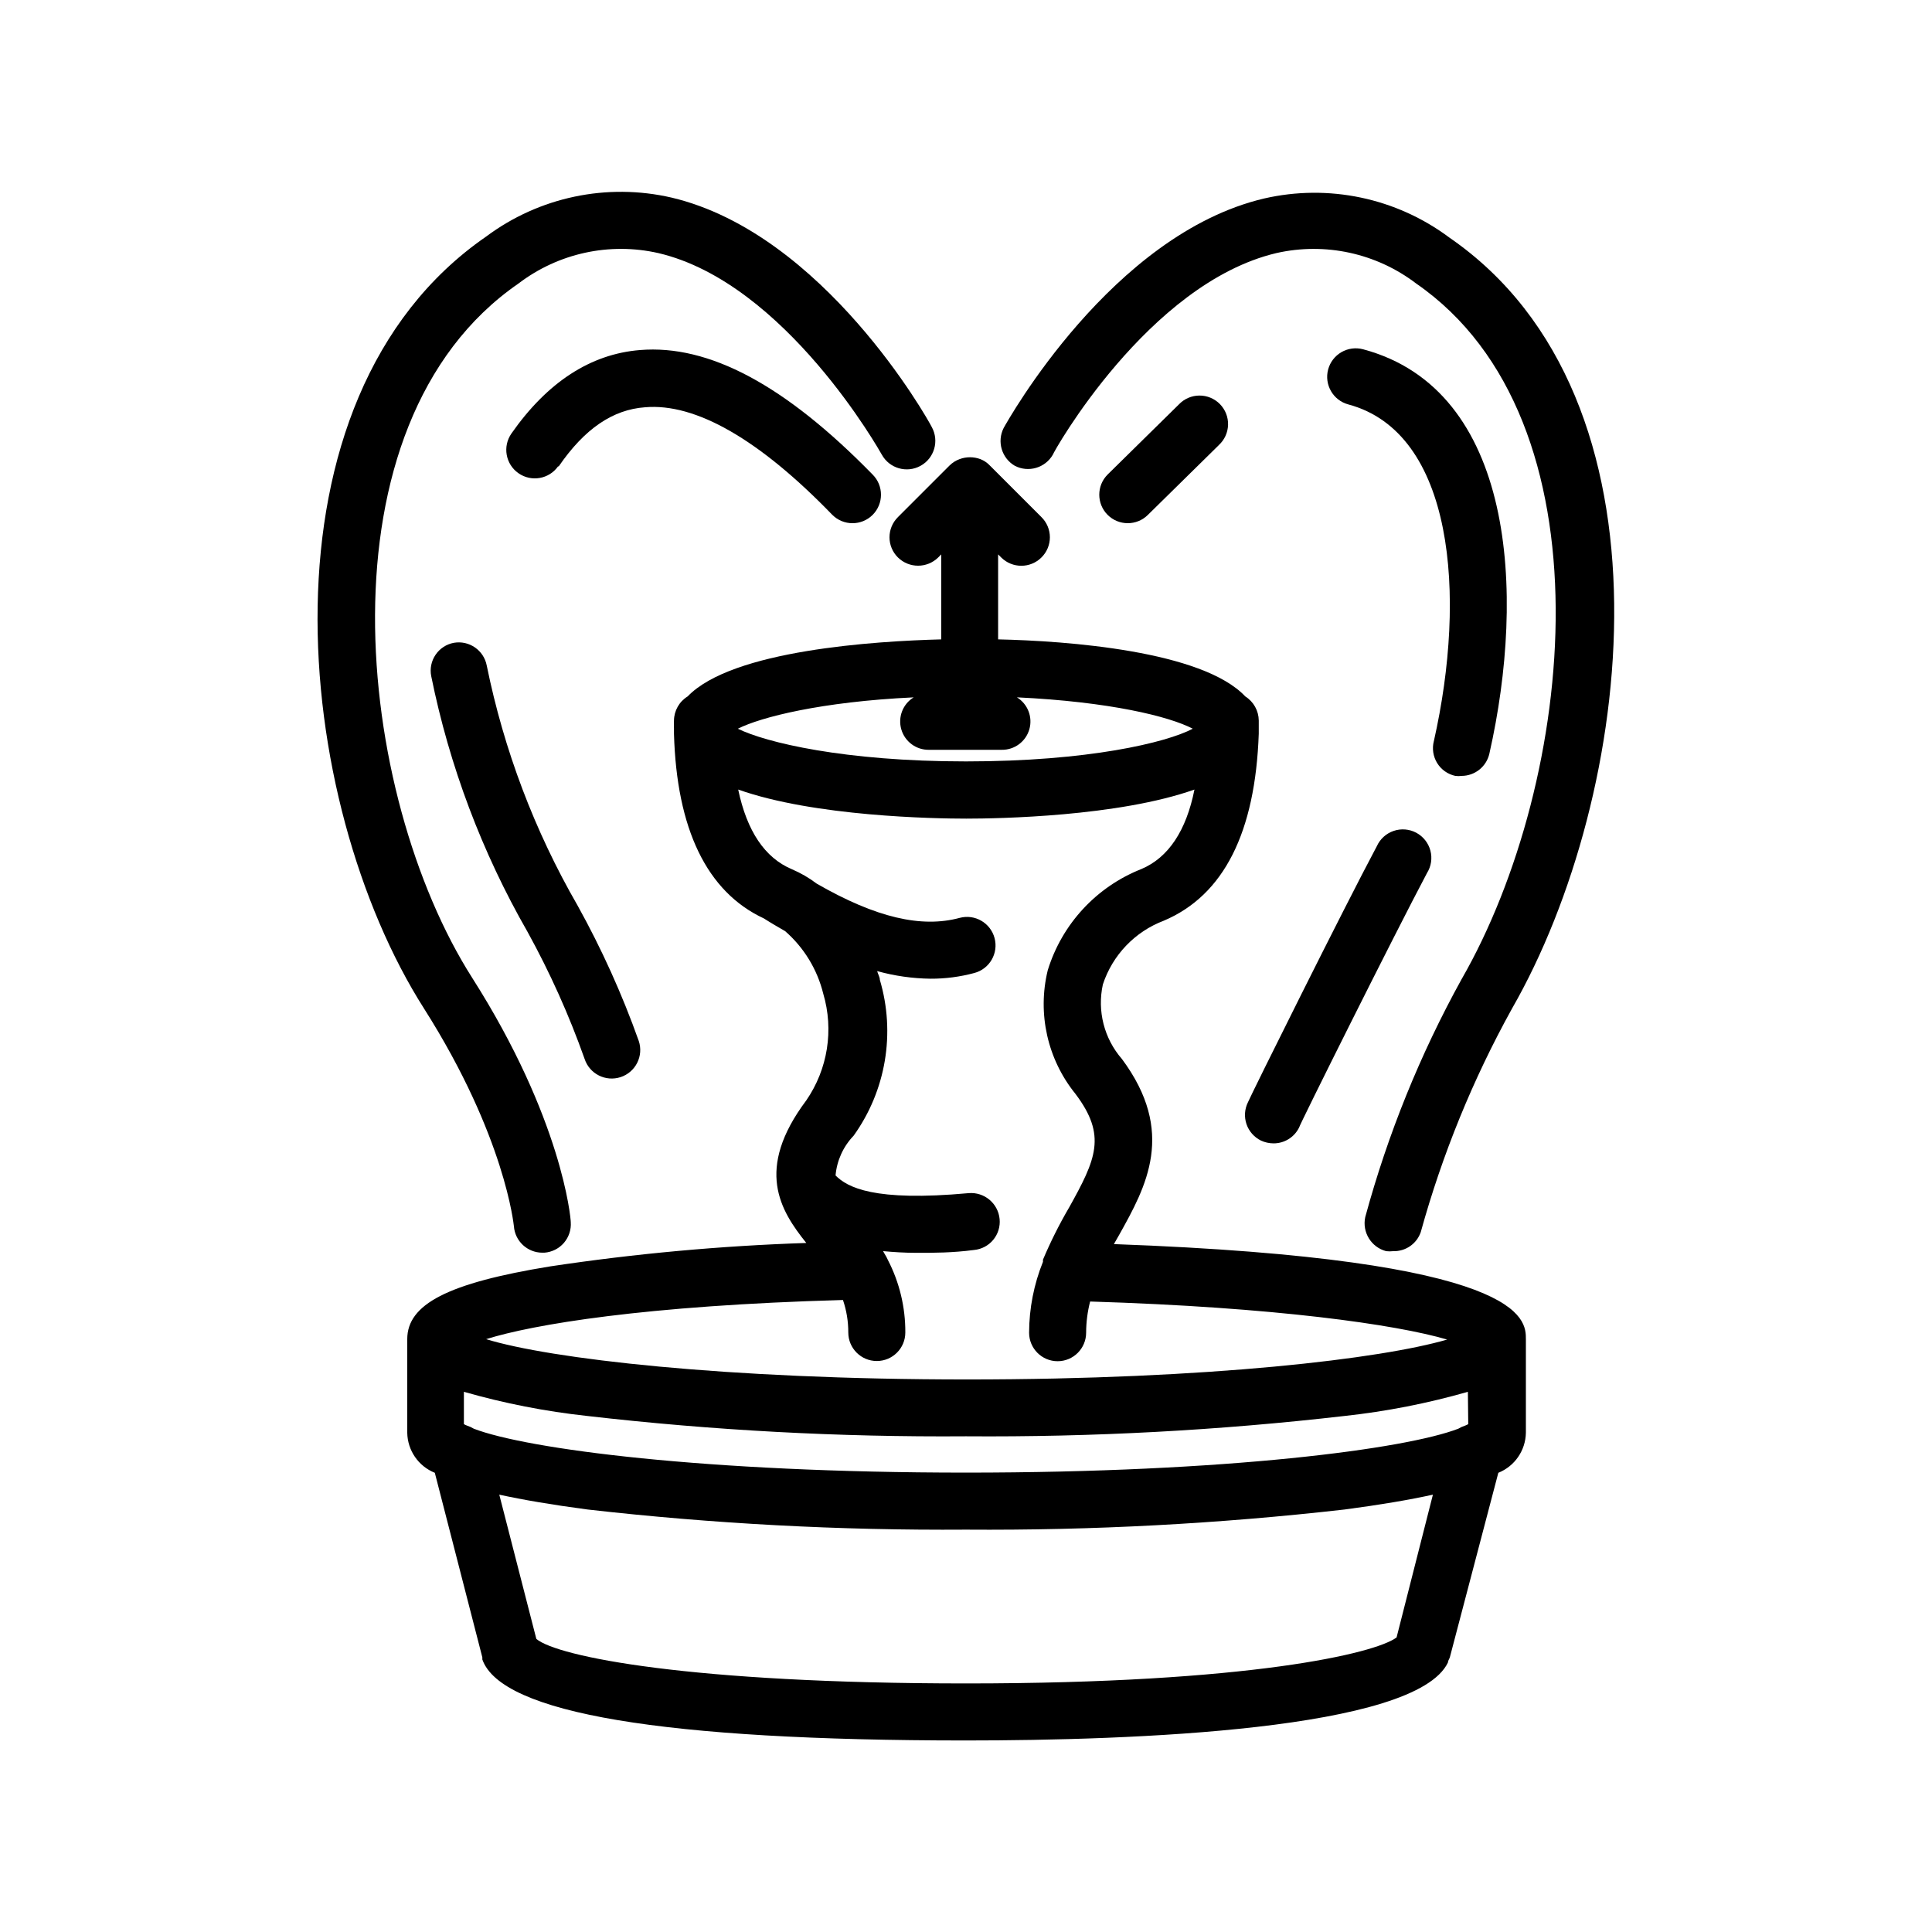 <?xml version="1.0" encoding="UTF-8"?>
<!-- Uploaded to: SVG Find, www.svgrepo.com, Generator: SVG Find Mixer Tools -->
<svg fill="#000000" width="800px" height="800px" version="1.1" viewBox="144 144 512 512" xmlns="http://www.w3.org/2000/svg">
 <g>
  <path d="m395.66 267.34-13.703 13.703v0.004c-1.426 1.41-2.231 3.332-2.231 5.34 0 2.004 0.805 3.93 2.231 5.34 2.965 2.918 7.719 2.918 10.684 0l0.805-0.805v22.52c-17.434 0.453-55.418 2.82-67.207 15.113-2.231 1.367-3.598 3.785-3.629 6.398-0.027 0.453-0.027 0.906 0 1.359-0.023 0.203-0.023 0.406 0 0.605v1.512c0.707 25.191 8.664 41.918 23.832 48.969 1.812 1.16 3.727 2.266 5.644 3.375h-0.004c4.973 4.348 8.492 10.113 10.078 16.527 2.859 9.629 1.211 20.035-4.484 28.312-13.703 18.289-6.902 29.172 0 37.785-22.707 0.754-45.348 2.824-67.812 6.199-27.305 4.434-37.938 10.078-37.938 19.297v24.789-0.004c0.07 4.691 2.949 8.883 7.305 10.629l12.594 48.918v0.555c5.039 14.258 48.012 21.461 128.12 21.461 44.031 0 119.2-2.719 127.77-20.656 0-0.453 0.352-0.906 0.504-1.359l12.852-48.918c4.356-1.746 7.234-5.938 7.305-10.629v-24.789c0-5.34 0-21.211-109.18-25.191l1.41-2.469c7.152-12.797 15.113-27.207 0.707-46.602v0.004c-4.711-5.418-6.582-12.742-5.039-19.75 2.551-7.769 8.477-13.973 16.121-16.879 15.973-6.75 24.285-23.477 25.191-49.574v-1.512-0.605-1.359c-0.027-2.602-1.375-5.012-3.578-6.398-11.387-12.09-47.258-14.711-65.496-15.113v-22.523l0.809 0.809c2.949 2.945 7.731 2.945 10.68 0 1.426-1.41 2.231-3.336 2.231-5.34 0-2.008-0.805-3.93-2.231-5.34l-13.703-13.703v-0.004c-0.691-0.727-1.535-1.293-2.469-1.66-1.785-0.672-3.758-0.672-5.543 0-0.98 0.359-1.875 0.926-2.621 1.66zm137.44 254.07c-0.27 0.164-0.559 0.297-0.855 0.402-0.621 0.195-1.211 0.465-1.766 0.805-14.004 5.391-61.262 11.641-130.48 11.641s-116.43-6.246-130.44-11.637v-0.004c-0.555-0.34-1.145-0.609-1.762-0.805-0.301-0.105-0.59-0.238-0.859-0.402v-8.566c10.68 3.059 21.602 5.199 32.648 6.398 33.328 3.836 66.859 5.637 100.41 5.391 33.531 0.246 67.047-1.555 100.36-5.391 11.047-1.199 21.969-3.34 32.648-6.398zm-18.992 56.527c-5.594 4.231-39.047 12.191-114.01 12.191-73.305 0-108.32-7.106-113.96-11.789l-9.824-38.238c6.246 1.359 13.855 2.672 23.375 3.93 33.297 3.785 66.793 5.57 100.31 5.34 33.527 0.234 67.043-1.551 100.36-5.34 9.523-1.258 17.18-2.57 23.375-3.93zm-67.613-203.64c-11.934 4.707-21.074 14.59-24.836 26.852-2.789 11.465-0.07 23.578 7.356 32.75 8.312 11.035 5.492 17.23-1.762 30.23l-0.004-0.004c-2.574 4.418-4.863 8.996-6.852 13.703v0.555c-2.406 5.973-3.656 12.352-3.676 18.793 0 4.172 3.383 7.559 7.555 7.559 4.176 0 7.559-3.387 7.559-7.559 0.008-2.789 0.363-5.562 1.059-8.262 49.07 1.512 81.062 6.098 94.617 10.078-17.18 5.039-62.676 10.578-127.16 10.578-64.488 0-110.84-5.543-127.52-10.68 12.344-3.879 42.02-8.918 94.566-10.379h-0.004c0.945 2.773 1.422 5.684 1.41 8.613 0 4.176 3.383 7.559 7.559 7.559 4.172 0 7.555-3.383 7.555-7.559 0.035-6.695-1.555-13.301-4.633-19.246-0.23-0.523-0.5-1.031-0.809-1.512-0.168-0.258-0.32-0.527-0.453-0.805 2.719 0.25 5.644 0.453 8.969 0.453 4.434 0 9.371 0 15.113-0.754 1.996-0.18 3.836-1.148 5.113-2.691 1.277-1.543 1.887-3.531 1.688-5.523-0.398-4.148-4.059-7.203-8.211-6.852-25.191 2.316-32.145-1.562-35.266-4.684 0.348-3.953 2.035-7.672 4.785-10.531 8.578-11.957 11.145-27.207 6.953-41.312 0-0.754-0.504-1.512-0.707-2.316 4.598 1.277 9.34 1.953 14.109 2.016 3.93 0.02 7.844-0.492 11.637-1.512 4.035-1.07 6.438-5.211 5.367-9.246-1.074-4.035-5.211-6.438-9.246-5.363-10.078 2.719-22.117 0-37.887-9.07-2.035-1.543-4.25-2.828-6.602-3.828-7.152-3.023-11.891-10.078-14.207-21.109 20.152 7.152 51.941 7.707 60.457 7.707s40.305-0.555 60.457-7.707c-2.164 10.883-6.902 18.035-14.055 21.059zm-46.5-28.516c-32.344 0-53.102-5.039-60.457-8.664 6.098-3.074 22.066-7.152 46.602-8.312v-0.004c-2.883 1.77-4.227 5.242-3.285 8.492 0.941 3.246 3.934 5.461 7.316 5.414h19.297-0.004c3.383 0.047 6.375-2.168 7.316-5.414 0.941-3.25-0.402-6.723-3.285-8.492 24.535 1.16 40.305 5.039 46.602 8.312-6.949 3.68-27.707 8.668-60.102 8.668z"/>
  <path d="m280.19 468.97c0.289 3.938 3.562 6.988 7.508 7.004h0.555c2.008-0.141 3.871-1.078 5.188-2.598 1.312-1.523 1.969-3.508 1.816-5.512 0-1.109-2.316-27.305-26.098-64.688-30.934-48.52-41.867-146.71 12.242-184.04 10.555-8.051 24.137-11.004 37.078-8.062 33.754 7.91 58.945 52.949 59.199 53.402 2.016 3.66 6.617 4.992 10.277 2.973 3.66-2.016 4.988-6.617 2.973-10.277-1.008-2.066-28.668-51.289-68.973-60.809-17.094-3.941-35.059-0.164-49.121 10.328-62.27 42.973-51.336 149.88-16.422 204.65 21.562 34.004 23.727 57.434 23.777 57.633z"/>
  <path d="m412.95 267.45c3.613 1.859 8.051 0.551 10.078-2.973 0-0.453 25.191-45.344 59.199-53.402h-0.004c12.945-2.941 26.527 0.012 37.082 8.062 52.297 36.125 42.27 131.7 12.043 184.34h-0.004c-11.004 19.926-19.578 41.105-25.543 63.074-0.859 4.004 1.582 7.981 5.543 9.02 0.621 0.074 1.246 0.074 1.863 0 3.273 0.094 6.231-1.945 7.305-5.039 5.703-20.633 13.82-40.52 24.184-59.246 32.395-56.477 45.344-161.72-16.625-204.34v-0.004c-14.059-10.492-32.023-14.27-49.121-10.328-40.305 9.523-67.812 58.746-68.973 60.809v0.004c-1.824 3.602-0.52 8 2.973 10.023z"/>
  <path d="m292.03 267.65c6.902-10.078 14.41-15.113 22.922-15.719 13.352-1.16 30.23 8.465 49.625 28.516h0.004c2.949 2.945 7.731 2.945 10.68 0 2.945-2.953 2.945-7.731 0-10.68-23.176-23.73-43.379-34.512-61.668-33-13.098 1.059-24.535 8.516-34.059 22.117h0.004c-2.394 3.422-1.559 8.137 1.863 10.527 3.422 2.394 8.137 1.559 10.527-1.863z"/>
  <path d="m264.27 314.35c-1.969 0.367-3.711 1.504-4.836 3.16-1.125 1.652-1.543 3.691-1.16 5.656 4.824 23.828 13.449 46.723 25.543 67.812 5.945 10.789 11 22.043 15.113 33.656 1.309 3.965 5.582 6.117 9.547 4.809 1.906-0.629 3.481-1.984 4.383-3.777 0.902-1.789 1.059-3.863 0.43-5.769-4.41-12.398-9.836-24.414-16.223-35.922-11.406-19.773-19.539-41.262-24.082-63.629-0.789-4.039-4.664-6.703-8.715-5.996z"/>
  <path d="m529.68 349.62c0.551 0.074 1.109 0.074 1.66 0 3.527-0.008 6.582-2.453 7.359-5.894 9.672-42.723 6.648-96.43-33.453-107.16-1.938-0.52-4.004-0.25-5.742 0.75-1.738 1.004-3.008 2.652-3.531 4.59-1.082 4.035 1.309 8.188 5.344 9.27 27.859 7.457 31.438 50.383 22.672 89.227h-0.004c-0.512 1.98-0.191 4.082 0.883 5.824 1.074 1.738 2.812 2.965 4.812 3.394z"/>
  <path d="m478.14 446.25c1.039 0.488 2.176 0.746 3.324 0.754 2.883 0.027 5.523-1.598 6.801-4.18 0-0.504 25.191-51.035 33.906-67.461 1.113-1.777 1.438-3.934 0.895-5.957-0.539-2.023-1.895-3.731-3.738-4.719-1.848-0.988-4.023-1.164-6.004-0.484-1.984 0.676-3.594 2.144-4.453 4.055-8.867 16.625-33.301 65.797-34.156 67.863-0.891 1.797-1.027 3.875-0.387 5.773 0.645 1.898 2.016 3.465 3.812 4.356z"/>
  <path d="m456.32 251.27-18.793 18.488v0.004c-2.945 2.949-2.945 7.727 0 10.68 2.953 2.945 7.731 2.945 10.684 0l18.793-18.488-0.004-0.004c1.512-1.383 2.394-3.32 2.449-5.371 0.055-2.047-0.727-4.027-2.16-5.492-1.438-1.461-3.402-2.277-5.453-2.262-2.047 0.016-4 0.859-5.414 2.344z"/>
 </g>
</svg>